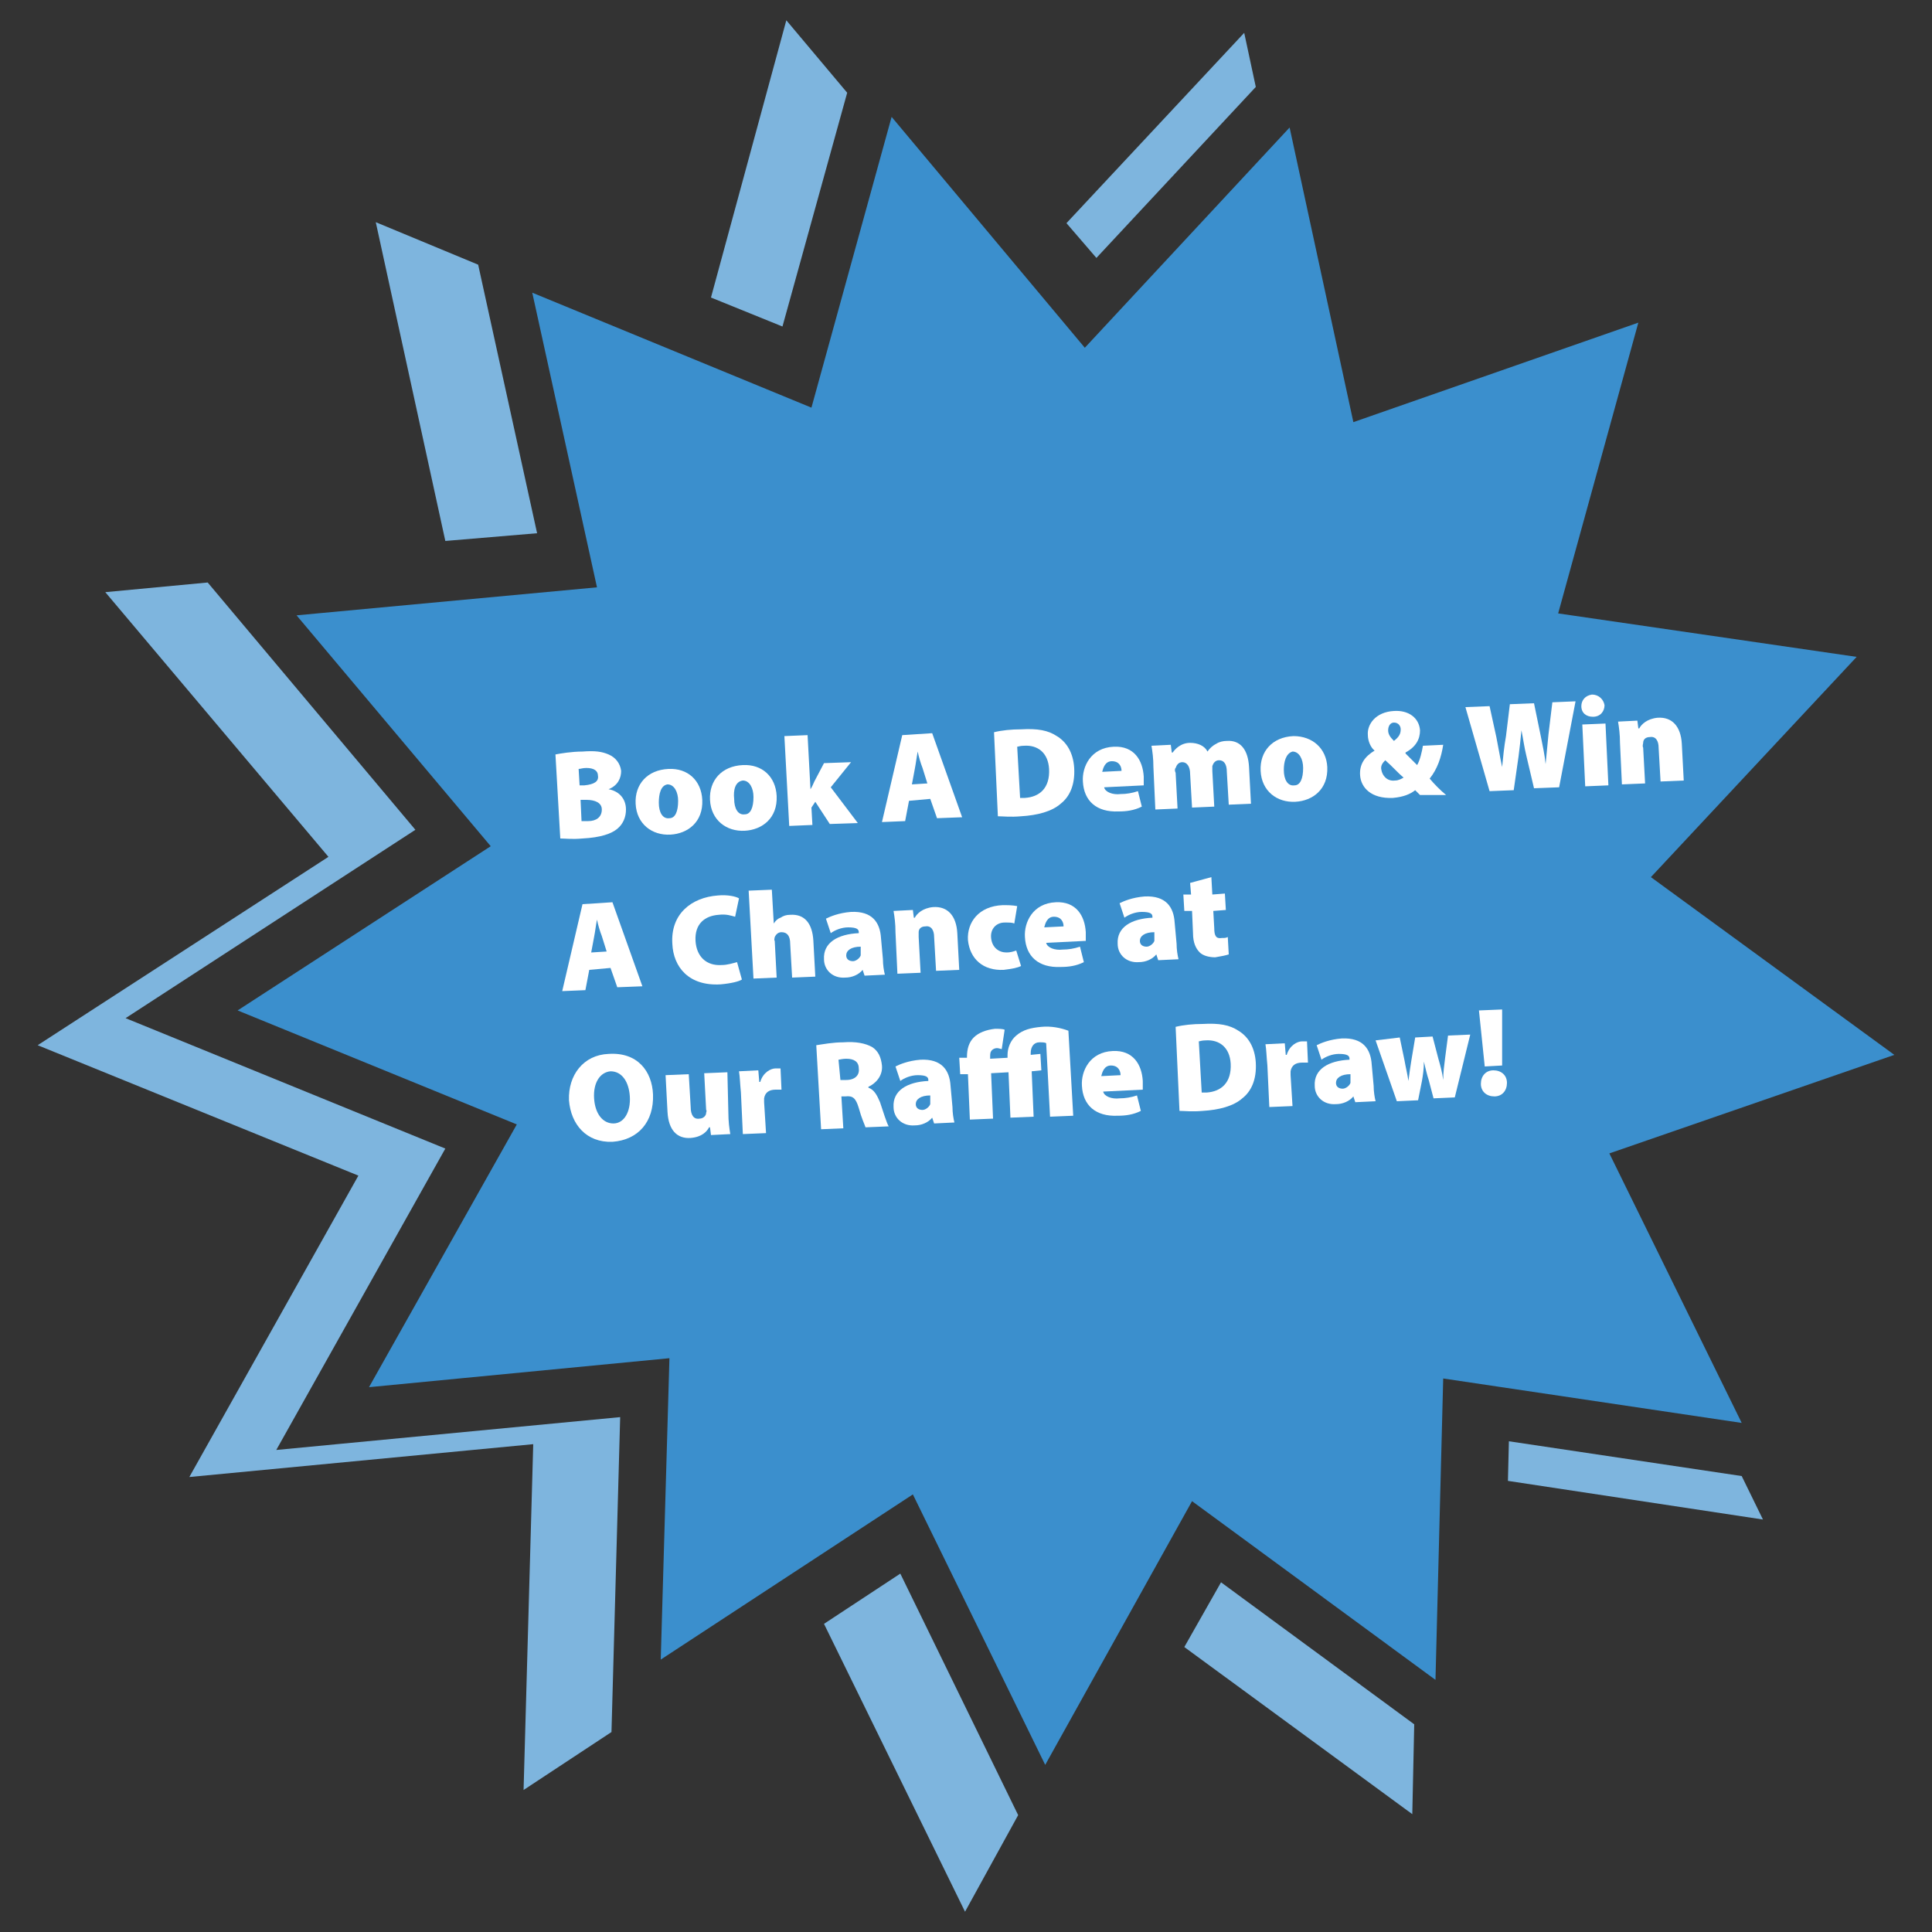 <?xml version="1.0" encoding="utf-8"?>
<!-- Generator: Adobe Illustrator 25.2.0, SVG Export Plug-In . SVG Version: 6.00 Build 0)  -->
<svg version="1.2" baseProfile="tiny" id="Layer_1" xmlns="http://www.w3.org/2000/svg" xmlns:xlink="http://www.w3.org/1999/xlink"
	 x="0px" y="0px" viewBox="0 0 200 200" overflow="visible" xml:space="preserve">
<rect x="0" y="0" width="200" height="200" fill="#333333" stroke="none"/>
<polygon fill="#3B8FCD" points="166.6,119.4 196.1,109.2 170.9,90.8 192.2,68 161.3,63.5 169.6,33.4 140.1,43.7 133.5,13.2 
	112.3,36 92.3,12.1 84,42.2 55.1,30.3 61.8,60.8 30.7,63.7 50.8,87.6 24.6,104.6 53.5,116.4 38.2,143.6 69.3,140.6 68.4,171.8 
	94.5,154.7 108.2,182.7 123.4,155.4 148.6,173.9 149.4,142.7 180.3,147.3 "/>
<polygon fill="#7EB5DE" points="122.6,170.5 146.2,187.8 146.4,178.5 126.4,163.8 "/>
<polygon fill="#7EB5DE" points="49.5,27.4 38.9,23 46.1,56 55.6,55.2 "/>
<polygon fill="#7EB5DE" points="156.1,153.3 182.5,157.3 180.3,152.8 156.2,149.2 "/>
<polygon fill="#7EB5DE" points="28.6,150.1 46.1,118.9 13,105.4 43,85.9 21.5,60.3 10.9,61.3 34,88.7 3.9,108.2 37.1,121.7 
	19.6,152.9 55.2,149.5 54.2,185.3 63.3,179.3 64.2,146.7 "/>
<polygon fill="#7EB5DE" points="85.3,168.1 99.9,197.9 105.4,187.9 93.2,162.9 "/>
<polygon fill="#7EB5DE" points="130,9 128.8,3.4 110.4,23.1 113.5,26.7 "/>
<polygon fill="#7EB5DE" points="87.7,9.6 81.4,2.1 73.6,30.8 81,33.8 "/>
<g>
	<path fill="#FFFFFF" d="M57.5,78.1c0.5-0.1,1.7-0.3,2.8-0.3c1.3-0.1,2,0,2.7,0.3c0.7,0.3,1.2,0.9,1.3,1.7c0,0.7-0.3,1.5-1.3,1.9
		l0,0c1.1,0.2,1.8,1,1.8,2.1c0,0.8-0.3,1.5-0.9,2c-0.6,0.5-1.7,0.9-3.6,1c-1.1,0.1-1.8,0-2.3,0L57.5,78.1z M60,81.3l0.5,0
		c1-0.1,1.5-0.4,1.4-1c0-0.5-0.4-0.8-1.2-0.8c-0.4,0-0.6,0.1-0.8,0.1L60,81.3z M60.2,85c0.2,0,0.4,0,0.7,0c0.8,0,1.4-0.4,1.4-1.2
		c0-0.7-0.7-1-1.6-1l-0.6,0L60.2,85z"/>
	<path fill="#FFFFFF" d="M72.7,82.8c0.1,2.3-1.5,3.5-3.3,3.6c-1.9,0.1-3.5-1.1-3.6-3.2c-0.1-2,1.2-3.5,3.4-3.6
		C71.2,79.5,72.6,80.8,72.7,82.8z M68.2,83.1c0,1,0.4,1.7,1.1,1.6c0.6,0,0.9-0.7,0.9-1.8c0-0.9-0.4-1.7-1.1-1.7
		C68.4,81.3,68.2,82.2,68.2,83.1z"/>
	<path fill="#FFFFFF" d="M80.4,82.4c0.1,2.3-1.5,3.5-3.3,3.6c-1.9,0.1-3.5-1.1-3.6-3.2c-0.1-2,1.2-3.5,3.4-3.6
		C78.9,79.1,80.3,80.4,80.4,82.4z M76,82.7c0,1,0.4,1.7,1.1,1.6c0.6,0,0.9-0.7,0.9-1.8c0-0.9-0.4-1.7-1.1-1.7
		C76.1,80.9,75.9,81.8,76,82.7z"/>
	<path fill="#FFFFFF" d="M83.9,81.7L83.9,81.7c0.2-0.3,0.3-0.6,0.4-0.8l1-1.9l2.8-0.1L86,81.5l2.8,3.7l-2.9,0.1L84.4,83L84,83.6
		l0.1,1.8l-2.4,0.1l-0.5-9.3l2.4-0.1L83.9,81.7z"/>
	<path fill="#FFFFFF" d="M94.1,82.9L93.7,85l-2.4,0.1l2.1-9l3.1-0.2l3.1,8.7l-2.6,0.1l-0.7-2L94.1,82.9z M96,81.1l-0.5-1.6
		c-0.2-0.5-0.4-1.2-0.5-1.7l0,0c-0.1,0.5-0.2,1.3-0.3,1.8l-0.3,1.6L96,81.1z"/>
	<path fill="#FFFFFF" d="M102.9,75.8c0.8-0.2,1.8-0.3,2.8-0.3c1.7-0.1,2.8,0.1,3.7,0.7c1,0.6,1.7,1.7,1.8,3.3c0.1,1.8-0.5,3-1.4,3.7
		c-0.9,0.8-2.4,1.2-4.1,1.3c-1.1,0.1-1.9,0-2.4,0L102.9,75.8z M105.6,82.6c0.1,0,0.3,0,0.5,0c1.5-0.1,2.6-1,2.5-3
		c-0.1-1.7-1.2-2.5-2.6-2.4c-0.4,0-0.6,0.1-0.7,0.1L105.6,82.6z"/>
	<path fill="#FFFFFF" d="M114.3,81.5c0.1,0.5,0.9,0.8,1.7,0.7c0.6,0,1.2-0.1,1.8-0.3l0.4,1.6c-0.8,0.4-1.6,0.5-2.4,0.5
		c-2.3,0.1-3.6-1.1-3.7-3.1c-0.1-1.5,0.8-3.5,3.2-3.6c2.1-0.1,3,1.4,3.1,3.1c0,0.4,0,0.7,0,0.9L114.3,81.5z M116.1,79.8
		c0-0.4-0.2-1-1-1c-0.7,0-0.9,0.7-1,1.1L116.1,79.8z"/>
	<path fill="#FFFFFF" d="M119.4,79.4c0-0.9-0.1-1.6-0.2-2.2l2-0.1l0.1,0.8l0.1,0c0.2-0.3,0.8-1,1.8-1c0.8,0,1.5,0.3,1.8,0.9l0,0
		c0.2-0.3,0.5-0.6,0.9-0.8c0.3-0.2,0.7-0.3,1.1-0.3c1.4-0.1,2.2,0.9,2.3,2.7l0.2,3.8l-2.3,0.1l-0.2-3.4c0-0.8-0.3-1.2-0.8-1.2
		c-0.4,0-0.6,0.3-0.7,0.6c0,0.1,0,0.3,0,0.5l0.2,3.7l-2.3,0.1l-0.2-3.5c0-0.7-0.3-1.2-0.8-1.2c-0.4,0-0.6,0.3-0.7,0.6
		c-0.1,0.1-0.1,0.3,0,0.5l0.2,3.7l-2.3,0.1L119.4,79.4z"/>
	<path fill="#FFFFFF" d="M137.4,79.4c0.1,2.3-1.5,3.5-3.3,3.6c-1.9,0.1-3.5-1.1-3.6-3.2c-0.1-2,1.2-3.5,3.4-3.6
		C135.9,76.2,137.3,77.5,137.4,79.4z M132.9,79.7c0,1,0.4,1.7,1.1,1.6c0.6,0,0.9-0.7,0.9-1.8c0-0.9-0.4-1.7-1.1-1.7
		C133.1,78,132.9,78.9,132.9,79.7z"/>
	<path fill="#FFFFFF" d="M147,82.3c-0.2-0.2-0.3-0.3-0.5-0.5c-0.5,0.4-1.2,0.7-2.3,0.8c-2.3,0.1-3.3-1.1-3.4-2.3
		c-0.1-1.2,0.5-2,1.5-2.6l0,0c-0.4-0.3-0.7-1-0.7-1.6c-0.1-1.1,0.8-2.4,2.7-2.5c1.5-0.1,2.6,0.7,2.7,2c0,0.9-0.4,1.7-1.5,2.3l0,0.1
		c0.4,0.4,0.9,0.9,1.2,1.2c0.3-0.5,0.5-1.4,0.6-2l2.1-0.1c-0.2,1.3-0.6,2.5-1.4,3.5c0.5,0.6,1.1,1.2,1.7,1.7L147,82.3z M144.4,80.8
		c0.4,0,0.7-0.2,0.9-0.3c-0.6-0.5-1.2-1.2-1.9-1.8c-0.3,0.3-0.5,0.6-0.4,1C143.1,80.3,143.6,80.9,144.4,80.8L144.4,80.8z
		 M144.3,74.8c-0.4,0-0.6,0.4-0.6,0.8c0,0.4,0.2,0.7,0.6,1.1c0.5-0.4,0.7-0.7,0.7-1.2C145,75.2,144.8,74.8,144.3,74.8L144.3,74.8z"
		/>
	<path fill="#FFFFFF" d="M154.2,81.9l-2.5-8.7l2.5-0.1l0.7,3.2c0.2,1,0.4,2.2,0.6,3.1l0,0c0.1-1,0.2-2.1,0.4-3.2l0.4-3.3l2.5-0.1
		l0.7,3.4c0.2,1,0.4,1.9,0.5,2.9l0,0c0.1-1,0.2-2,0.3-3.1l0.4-3.3l2.4-0.1l-1.7,8.9l-2.6,0.1l-0.8-3.4c-0.2-0.8-0.3-1.6-0.5-2.6l0,0
		c-0.1,1.1-0.2,1.9-0.3,2.7l-0.5,3.5L154.2,81.9z"/>
	<path fill="#FFFFFF" d="M166.1,73c0,0.6-0.4,1.2-1.2,1.2c-0.7,0-1.2-0.4-1.2-1.1c0-0.6,0.4-1.1,1.1-1.2
		C165.5,71.9,166,72.4,166.1,73z M164.1,81.4l-0.3-6.4l2.4-0.1l0.3,6.4L164.1,81.4z"/>
	<path fill="#FFFFFF" d="M167.7,76.9c0-0.9-0.1-1.6-0.2-2.2l2-0.1l0.1,0.8l0.1,0c0.2-0.4,0.8-1,1.9-1.1c1.5-0.1,2.4,0.9,2.5,2.7
		l0.2,3.8l-2.4,0.1l-0.2-3.5c0-0.7-0.3-1.2-0.9-1.1c-0.5,0-0.7,0.3-0.7,0.6c0,0.1-0.1,0.3,0,0.5l0.2,3.7l-2.4,0.1L167.7,76.9z"/>
	<path fill="#FFFFFF" d="M61,100.4l-0.4,2.1l-2.4,0.1l2.1-9l3.1-0.2l3.1,8.7l-2.6,0.1l-0.7-2L61,100.4z M62.8,98.5l-0.5-1.6
		c-0.2-0.5-0.4-1.2-0.5-1.7l0,0c-0.1,0.5-0.2,1.3-0.3,1.8l-0.3,1.6L62.8,98.5z"/>
	<path fill="#FFFFFF" d="M76.8,101.4c-0.3,0.2-1.1,0.4-2.2,0.5c-3.3,0.2-4.9-1.8-5-4.2c-0.2-3.1,2-4.8,4.7-5c1-0.1,1.9,0.1,2.2,0.3
		l-0.4,1.9c-0.4-0.1-0.9-0.3-1.7-0.2c-1.4,0.1-2.5,0.9-2.4,2.7c0.1,1.6,1.1,2.6,2.7,2.5c0.6,0,1.2-0.2,1.6-0.3L76.8,101.4z"/>
	<path fill="#FFFFFF" d="M77.5,92.2l2.4-0.1l0.2,3.5l0,0c0.2-0.3,0.4-0.5,0.7-0.6c0.3-0.2,0.6-0.3,1-0.3c1.5-0.1,2.3,0.9,2.4,2.7
		l0.2,3.7l-2.4,0.1l-0.2-3.5c0-0.8-0.3-1.2-0.9-1.2c-0.4,0-0.6,0.3-0.7,0.5c0,0.1-0.1,0.3,0,0.4l0.2,3.8l-2.4,0.1L77.5,92.2z"/>
	<path fill="#FFFFFF" d="M91.4,99.3c0,0.6,0.1,1.2,0.2,1.6l-2.1,0.1l-0.2-0.6l0,0c-0.4,0.5-1.1,0.8-1.8,0.8
		c-1.3,0.1-2.2-0.8-2.2-1.9c-0.1-1.7,1.4-2.6,3.6-2.7l0-0.1c0-0.3-0.2-0.5-1.1-0.5c-0.7,0-1.4,0.3-1.8,0.6l-0.5-1.5
		c0.4-0.2,1.3-0.6,2.6-0.7c2.2-0.1,3,1.1,3.1,2.7L91.4,99.3z M89.1,98c-1,0-1.5,0.4-1.5,0.9c0,0.4,0.3,0.6,0.7,0.6
		c0.3,0,0.7-0.3,0.8-0.6c0-0.1,0-0.2,0-0.3L89.1,98z"/>
	<path fill="#FFFFFF" d="M92.7,96.5c0-0.9-0.1-1.6-0.2-2.2l2-0.1l0.1,0.8l0.1,0c0.2-0.4,0.8-1,1.9-1.1c1.5-0.1,2.4,0.9,2.5,2.7
		l0.2,3.8l-2.4,0.1l-0.2-3.5c0-0.7-0.3-1.2-0.9-1.1c-0.5,0-0.7,0.3-0.7,0.6c0,0.1,0,0.3,0,0.5l0.2,3.7l-2.4,0.1L92.7,96.5z"/>
	<path fill="#FFFFFF" d="M105.7,100c-0.4,0.2-1,0.3-1.8,0.4c-2.1,0.1-3.5-1.1-3.7-3.1c-0.1-1.8,1.1-3.5,3.6-3.6c0.5,0,1,0,1.5,0.1
		l-0.3,1.8c-0.2-0.1-0.5-0.1-1-0.1c-0.9,0-1.5,0.7-1.4,1.6c0.1,1,0.8,1.5,1.6,1.5c0.4,0,0.7-0.1,1-0.2L105.7,100z"/>
	<path fill="#FFFFFF" d="M108.3,97.6c0.1,0.5,0.9,0.8,1.7,0.7c0.6,0,1.2-0.1,1.8-0.3l0.4,1.6c-0.8,0.4-1.6,0.5-2.4,0.5
		c-2.3,0.1-3.6-1.1-3.7-3.1c-0.1-1.5,0.8-3.5,3.2-3.6c2.1-0.1,3,1.4,3.1,3.1c0,0.4,0,0.7,0,0.9L108.3,97.6z M110.1,95.9
		c0-0.4-0.2-1-1-1c-0.7,0-0.9,0.7-1,1.1L110.1,95.9z"/>
	<path fill="#FFFFFF" d="M121.8,97.7c0,0.6,0.1,1.2,0.2,1.6l-2.1,0.1l-0.2-0.6l0,0c-0.4,0.5-1.1,0.8-1.8,0.8
		c-1.3,0.1-2.2-0.8-2.2-1.9c-0.1-1.7,1.4-2.6,3.6-2.7l0-0.1c0-0.3-0.2-0.5-1.1-0.5c-0.7,0-1.4,0.3-1.8,0.6l-0.5-1.5
		c0.4-0.2,1.3-0.6,2.6-0.7c2.2-0.1,3,1.1,3.1,2.7L121.8,97.7z M119.5,96.5c-1,0-1.5,0.4-1.5,0.9c0,0.4,0.3,0.6,0.7,0.6
		c0.3,0,0.7-0.3,0.8-0.6c0-0.1,0-0.2,0-0.3L119.5,96.5z"/>
	<path fill="#FFFFFF" d="M125.4,90.8l0.1,1.8l1.3-0.1l0.1,1.7l-1.3,0.1l0.1,1.8c0,0.8,0.2,1.1,0.8,1c0.3,0,0.4,0,0.6-0.1l0.1,1.8
		c-0.3,0.1-0.8,0.2-1.4,0.3c-0.7,0-1.3-0.2-1.6-0.5c-0.4-0.4-0.7-1-0.7-2l-0.1-2.3l-0.8,0l-0.1-1.7l0.8,0l-0.1-1.2L125.4,90.8z"/>
	<path fill="#FFFFFF" d="M67.6,113.3c0.1,2.8-1.5,4.7-4.2,4.9c-2.7,0.1-4.3-1.8-4.5-4.3c-0.1-2.6,1.5-4.7,4.1-4.8
		C66,108.9,67.5,110.9,67.6,113.3z M61.5,113.7c0.1,1.6,0.9,2.6,2,2.6s1.8-1.2,1.7-2.8c-0.1-1.5-0.8-2.6-2-2.6
		C62.1,111,61.4,112.1,61.5,113.7z"/>
	<path fill="#FFFFFF" d="M75.4,115.2c0,0.9,0.1,1.6,0.2,2.2l-2,0.1l-0.1-0.8l-0.1,0c-0.2,0.4-0.7,1-1.9,1.1
		c-1.4,0.1-2.3-0.8-2.4-2.7l-0.2-3.8l2.4-0.1l0.2,3.4c0,0.8,0.3,1.3,0.9,1.2c0.4,0,0.7-0.3,0.7-0.6c0-0.1,0.1-0.2,0-0.3l-0.2-3.8
		l2.4-0.1L75.4,115.2z"/>
	<path fill="#FFFFFF" d="M76.7,113.1c-0.1-1-0.1-1.6-0.2-2.2l2-0.1l0.1,1.2l0.1,0c0.3-1,1.1-1.4,1.6-1.4c0.2,0,0.3,0,0.5,0l0.1,2.2
		c-0.2,0-0.4,0-0.6,0c-0.7,0-1.1,0.3-1.2,0.9c0,0.1,0,0.3,0,0.4l0.2,3.2l-2.4,0.1L76.7,113.1z"/>
	<path fill="#FFFFFF" d="M84.5,108.2c0.7-0.1,1.7-0.3,2.8-0.3c1.3-0.1,2.3,0.1,3,0.5c0.6,0.4,0.9,1,1,1.9c0.1,1.1-0.7,1.9-1.4,2.2
		l0,0.1c0.6,0.2,0.9,0.8,1.2,1.5c0.3,0.9,0.7,2.2,0.9,2.5l-2.4,0.1c-0.1-0.3-0.4-0.9-0.7-2c-0.3-1-0.6-1.3-1.4-1.2l-0.4,0l0.2,3.3
		l-2.3,0.1L84.5,108.2z M87,111.8l0.6,0c0.9,0,1.4-0.5,1.3-1.2c0-0.7-0.5-1-1.3-1c-0.4,0-0.7,0.1-0.8,0.1L87,111.8z"/>
	<path fill="#FFFFFF" d="M98.6,114.6c0,0.6,0.1,1.2,0.2,1.6l-2.1,0.1l-0.2-0.6l0,0c-0.4,0.5-1.1,0.8-1.8,0.8
		c-1.3,0.1-2.2-0.8-2.2-1.9c-0.1-1.7,1.4-2.6,3.6-2.7l0-0.1c0-0.3-0.2-0.5-1.1-0.5c-0.7,0-1.4,0.3-1.8,0.6l-0.5-1.5
		c0.4-0.2,1.3-0.6,2.6-0.7c2.2-0.1,3,1.1,3.1,2.7L98.6,114.6z M96.3,113.4c-1,0-1.5,0.4-1.5,0.9c0,0.4,0.3,0.6,0.7,0.6
		c0.3,0,0.7-0.3,0.8-0.6c0-0.1,0-0.2,0-0.3L96.3,113.4z"/>
	<path fill="#FFFFFF" d="M103.7,108.6c-0.1,0-0.3-0.1-0.5-0.1c-0.2,0-0.4,0.1-0.5,0.2c-0.2,0.2-0.2,0.4-0.2,0.7l0,0.2l1.8-0.1l0-0.3
		c0-0.7,0.3-1.5,0.9-2c0.7-0.6,1.5-0.8,2.6-0.9c1-0.1,2,0.1,2.8,0.4l0.5,8.8l-2.4,0.1l-0.4-7.6c-0.1-0.1-0.4-0.1-0.7-0.1
		c-0.6,0-0.9,0.5-0.9,1.1l0,0.2l1-0.1l0.1,1.7l-1,0.1l0.2,4.7l-2.4,0.1l-0.2-4.7l-1.8,0.1l0.2,4.7l-2.4,0.1l-0.2-4.7l-0.8,0
		l-0.1-1.7l0.8,0l0-0.1c0-0.8,0.2-1.5,0.7-2c0.5-0.5,1.3-0.8,2.2-0.9c0.4,0,0.8,0,1,0.1L103.7,108.6z"/>
	<path fill="#FFFFFF" d="M114.2,113c0.1,0.5,0.9,0.8,1.7,0.7c0.6,0,1.2-0.1,1.8-0.3l0.4,1.6c-0.8,0.4-1.6,0.5-2.4,0.5
		c-2.3,0.1-3.6-1.1-3.7-3.1c-0.1-1.5,0.8-3.5,3.2-3.6c2.1-0.1,3,1.4,3.1,3.1c0,0.4,0,0.7,0,0.9L114.2,113z M116,111.3
		c0-0.4-0.2-1-1-1c-0.7,0-0.9,0.7-1,1.1L116,111.3z"/>
	<path fill="#FFFFFF" d="M121.7,106.3c0.8-0.2,1.8-0.3,2.8-0.3c1.7-0.1,2.8,0.1,3.7,0.7c1,0.6,1.7,1.7,1.8,3.3
		c0.1,1.8-0.5,3-1.4,3.7c-0.9,0.8-2.4,1.2-4.1,1.3c-1.1,0.1-1.9,0-2.4,0L121.7,106.3z M124.4,113.1c0.1,0,0.3,0,0.5,0
		c1.5-0.1,2.6-1,2.5-3c-0.1-1.7-1.2-2.5-2.6-2.4c-0.4,0-0.6,0.1-0.7,0.1L124.4,113.1z"/>
	<path fill="#FFFFFF" d="M131.2,110.3c-0.1-1-0.1-1.6-0.2-2.2l2-0.1l0.1,1.2l0.1,0c0.3-1,1.1-1.4,1.6-1.4c0.2,0,0.3,0,0.5,0l0.1,2.2
		c-0.2,0-0.4,0-0.6,0c-0.7,0-1.1,0.3-1.2,0.9c0,0.1,0,0.3,0,0.4l0.2,3.2l-2.4,0.1L131.2,110.3z"/>
	<path fill="#FFFFFF" d="M142.2,112.4c0,0.6,0.1,1.2,0.2,1.6l-2.1,0.1l-0.2-0.6l0,0c-0.4,0.5-1.1,0.8-1.8,0.8
		c-1.3,0.1-2.2-0.8-2.2-1.9c-0.1-1.7,1.4-2.6,3.6-2.7l0-0.1c0-0.3-0.2-0.5-1.1-0.5c-0.7,0-1.4,0.3-1.8,0.6l-0.5-1.5
		c0.4-0.2,1.3-0.6,2.6-0.7c2.2-0.1,3,1.1,3.1,2.7L142.2,112.4z M139.8,111.2c-1,0-1.5,0.4-1.5,0.9c0,0.4,0.3,0.6,0.7,0.6
		c0.3,0,0.7-0.3,0.8-0.6c0-0.1,0-0.2,0-0.3L139.8,111.2z"/>
	<path fill="#FFFFFF" d="M144.9,107.4l0.5,2.4c0.1,0.6,0.3,1.4,0.4,2.1l0,0c0.1-0.8,0.2-1.5,0.3-2.1l0.4-2.4l1.8-0.1l0.6,2.3
		c0.2,0.7,0.4,1.4,0.5,2.2l0,0c0-0.8,0.1-1.5,0.2-2.3l0.3-2.3l2.3-0.1l-1.6,6.5l-2.2,0.1l-0.5-1.9c-0.2-0.6-0.3-1.1-0.5-1.9l0,0
		c0,0.8-0.1,1.4-0.2,2l-0.4,2l-2.2,0.1l-2.2-6.3L144.9,107.4z"/>
	<path fill="#FFFFFF" d="M153.7,110.4l-0.6-5.8l2.4-0.1l0,5.8L153.7,110.4z M154.7,113.5c-0.8,0-1.4-0.5-1.4-1.3
		c0-0.8,0.5-1.4,1.3-1.4s1.4,0.5,1.4,1.3C156,112.9,155.5,113.5,154.7,113.5L154.7,113.5z"/>
</g>
</svg>

